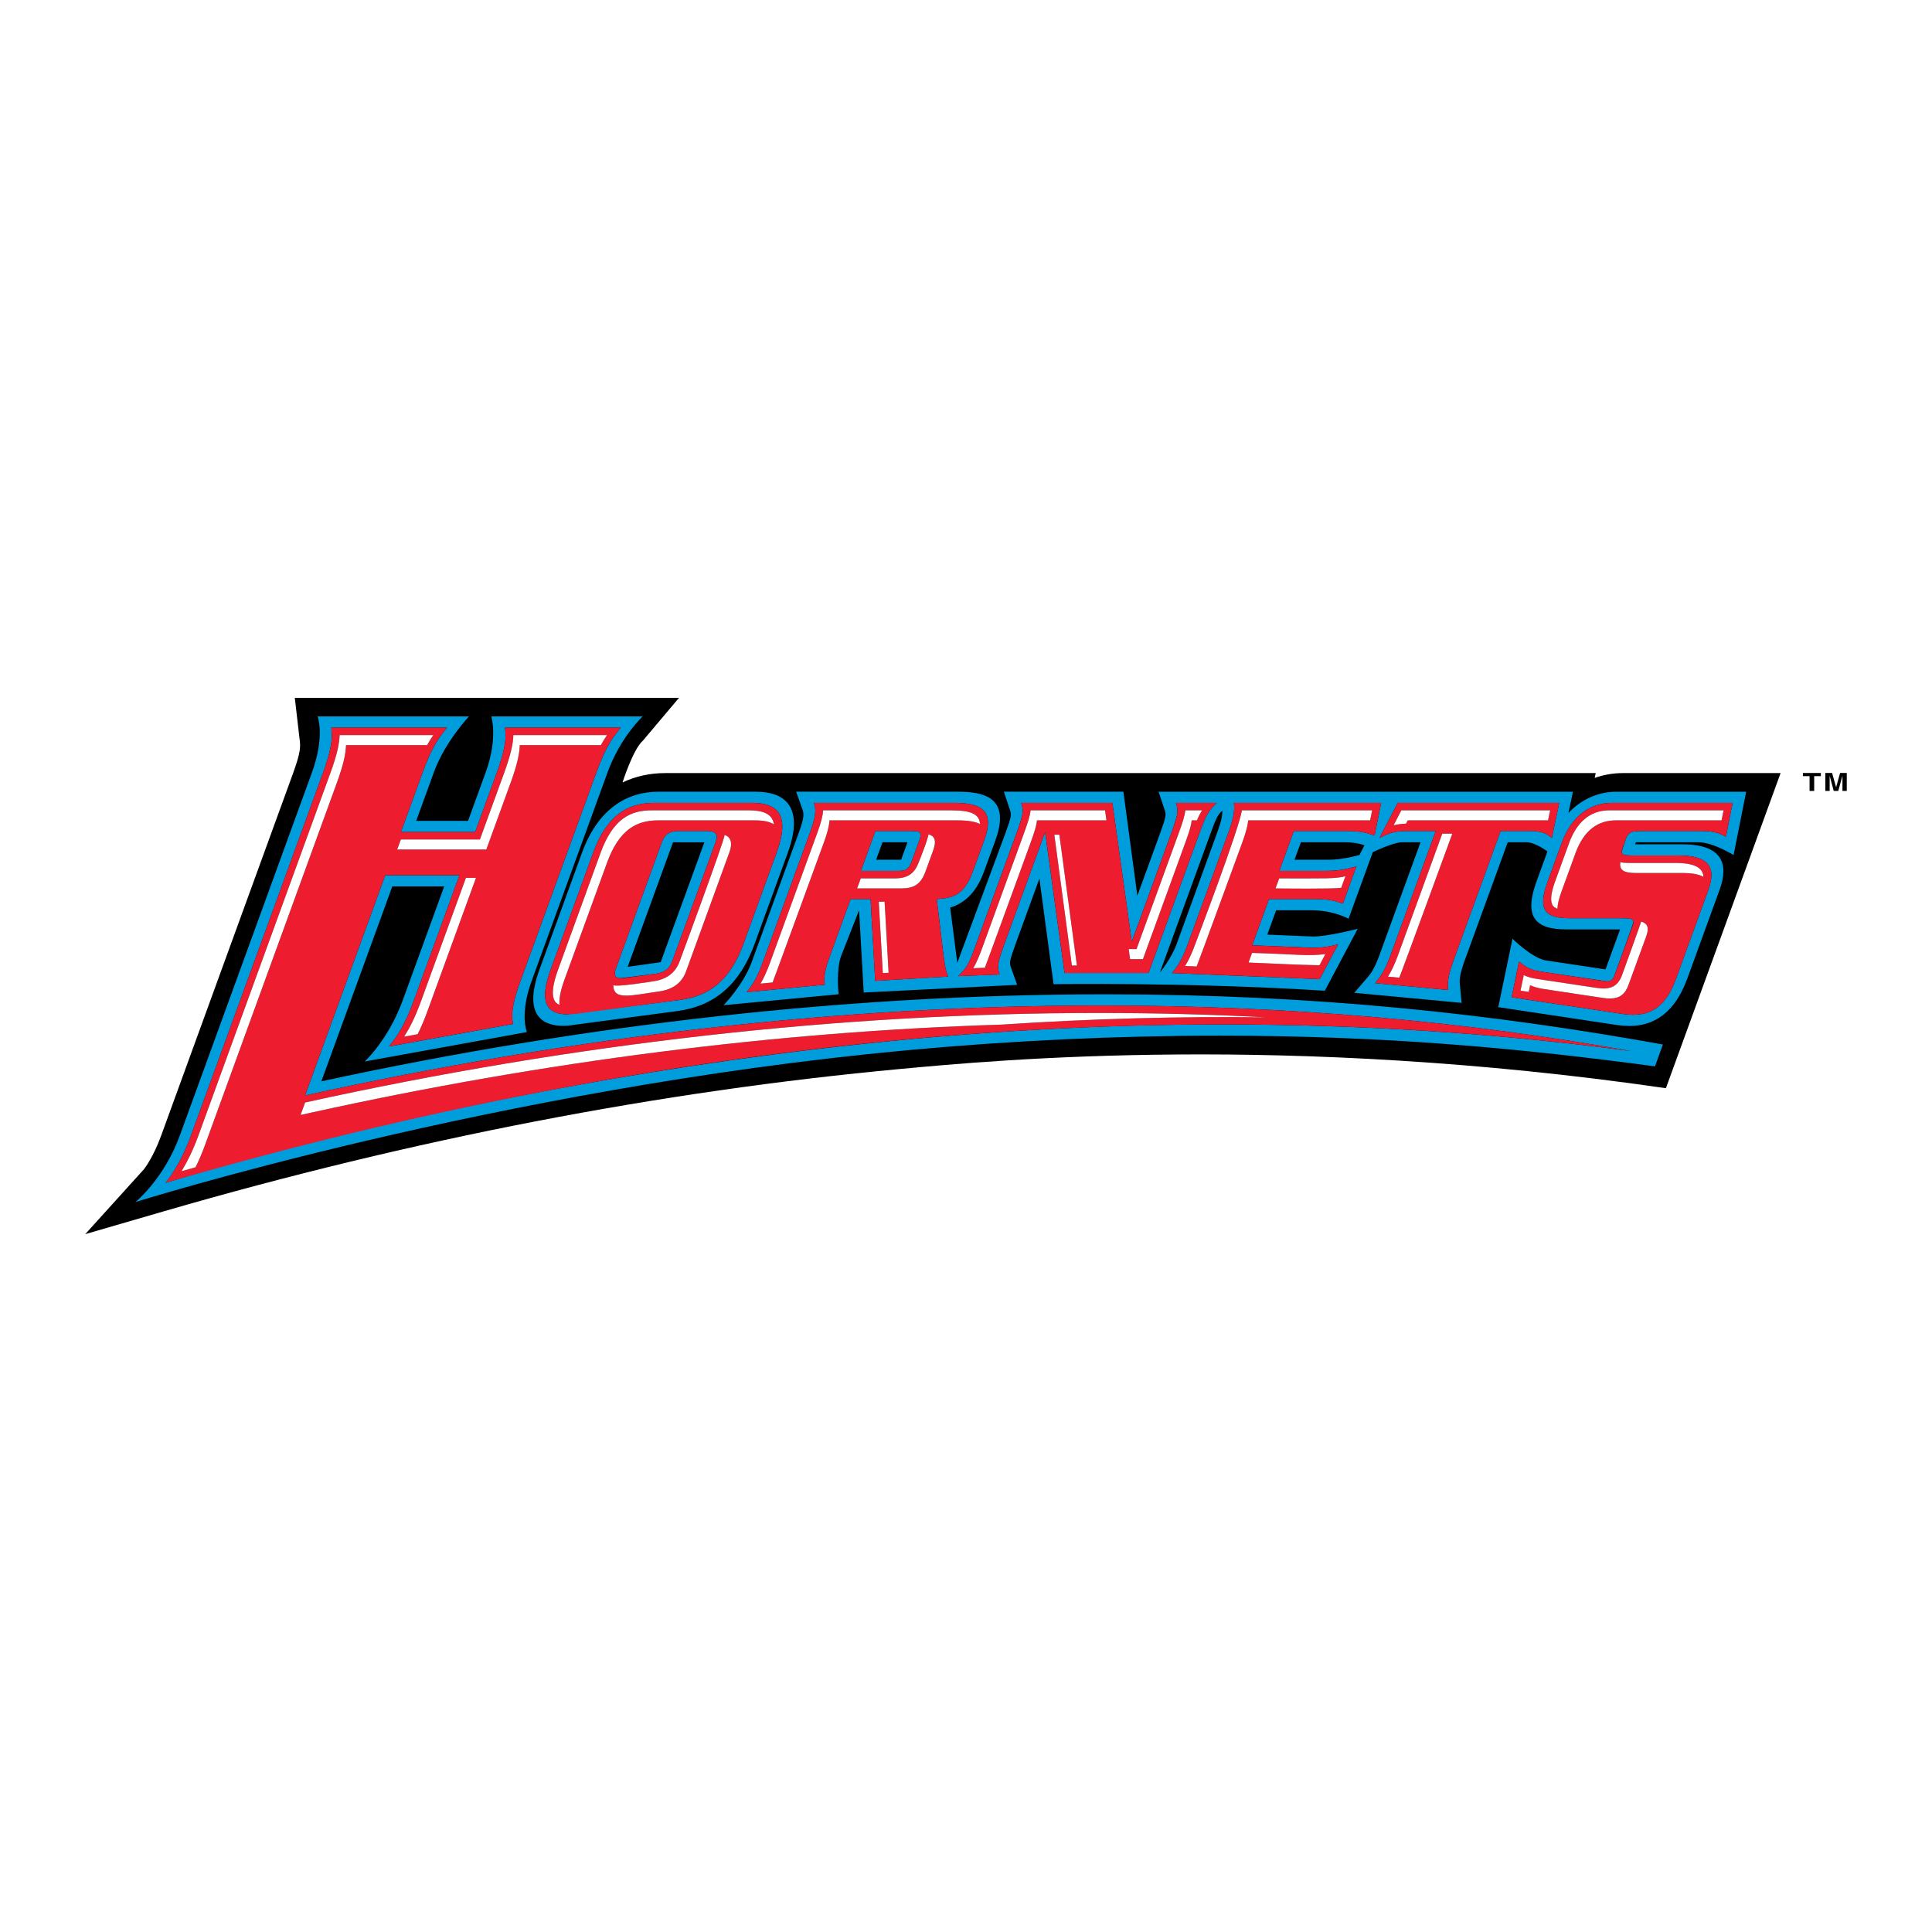 <?xml version="1.0" encoding="utf-8"?>
<!-- Generator: Adobe Illustrator 13.0.0, SVG Export Plug-In . SVG Version: 6.00 Build 14948)  -->
<!DOCTYPE svg PUBLIC "-//W3C//DTD SVG 1.0//EN" "http://www.w3.org/TR/2001/REC-SVG-20010904/DTD/svg10.dtd">
<svg version="1.0" id="Layer_1" xmlns="http://www.w3.org/2000/svg" xmlns:xlink="http://www.w3.org/1999/xlink" x="0px" y="0px"
	 width="192.756px" height="192.756px" viewBox="0 0 192.756 192.756" enable-background="new 0 0 192.756 192.756"
	 xml:space="preserve">
<g>
	<polygon fill-rule="evenodd" clip-rule="evenodd" fill="#FFFFFF" points="0,0 192.756,0 192.756,192.756 0,192.756 0,0 	"/>
	<path fill-rule="evenodd" clip-rule="evenodd" d="M14.36,116.658c0.116-0.148,0.953-1.254,1.729-3.386l13.178-36.2
		c0.763-2.104,0.702-2.633,0.639-3.189l-0.494-4.259h38.332l-3.593,4.259c-0.993,0.866-2.042,4.18-2.042,4.18
		c1.307-0.618,2.736-0.933,4.262-0.933h92.834l-0.103,0.481c0.823-0.288,1.771-0.481,2.824-0.481h15.724l-11.443,31.44
		c-38.033-5.513-66.701-2.817-76.352-1.922c-23.971,2.221-48.681,6.997-73.455,14.188l-7.897,2.295L14.36,116.658L14.36,116.658z"/>
	<path fill-rule="evenodd" clip-rule="evenodd" fill="#009DDD" d="M61.895,97.593c-0.523-0.023-0.692-0.288-0.456-0.938L66.043,84
		c0.301-0.821,0.821-1.087,1.669-1.087h2.812c0.638,0,0.981,0.15,0.986,0.571c0.002,0.14-0.034,0.312-0.109,0.516l-4.33,11.903
		c-0.301,0.821-0.842,1.146-1.734,1.264C65.336,97.167,61.92,97.594,61.895,97.593L61.895,97.593L61.895,97.593z M67.147,84.035
		L62.624,96.46h0.002c0,0,3.232-0.444,3.29-0.462l4.359-11.963C70.254,84.032,67.168,84.032,67.147,84.035L67.147,84.035z"/>
	<path fill-rule="evenodd" clip-rule="evenodd" fill="#009DDD" d="M85.89,86.892l1.447-3.979h3.662c0.578,0,0.843,0.066,0.846,0.391
		c0.001,0.137-0.044,0.321-0.133,0.564l-0.752,2.07c-0.301,0.821-0.589,0.953-1.41,0.953H85.89L85.89,86.892L85.89,86.892z
		 M87.411,85.777h2.493l0.636-1.748h-2.493L87.411,85.777L87.411,85.777z"/>
	<path fill-rule="evenodd" clip-rule="evenodd" fill="#009DDD" d="M75.403,78.989h-9.708c-3.06,0-6.003,1.621-7.633,6.099
		l-4.243,11.657c-1.779,4.894,0.707,5.604,2.345,5.604c0.635,0,1.143-0.106,1.225-0.117l10.203-1.36
		c3.717-0.496,6.233-2.688,7.693-6.692l3.309-9.091C80.29,80.425,78.249,78.989,75.403,78.989L75.403,78.989L75.403,78.989z
		 M77.478,85.088l-3.308,9.091c-1.333,3.659-3.432,5.201-6.331,5.586c0,0-11.234,1.437-11.25,1.437
		c-2.068-0.02-2.785-1.229-1.715-4.282c0.011-0.033,4.302-11.832,4.302-11.832c1.333-3.659,3.353-4.984,6.112-4.984h9.708
		c1.959,0,3.06,0.669,3.054,2.372C78.048,83.167,77.863,84.03,77.478,85.088L77.478,85.088z"/>
	<path fill-rule="evenodd" clip-rule="evenodd" fill="#009DDD" d="M17.948,113.272l13.175-36.2c1.328-3.651,0.565-5.592,0.565-5.592
		h15.097c0,0-2.384,2.511-3.506,5.592l-1.756,4.827h5.175l1.755-4.827c1.254-3.445,0.565-5.592,0.565-5.592h15.097
		c0,0-2.215,2.052-3.503,5.592l-7.562,20.773c-1.236,3.388-0.478,5.125-0.478,5.125l-16.188,2.936c0,0,2.35-2.131,3.807-6.131
		l4.127-11.337h-5.178l-7.079,19.448c26.564-5.758,52.877-8.682,78.232-8.682c21.084,0,38.761,1.973,55.616,5.006l-0.792,2.182
		c-13.122-1.764-26.63-3.062-43.363-3.062c-10.326-0.003-20.813,0.485-31.406,1.468c-40.655,3.771-76.84,15.134-76.84,15.134
		S16.348,117.666,17.948,113.272L17.948,113.272L17.948,113.272z M16.514,118.012c10.128-3.122,54.866-15.884,105.463-15.801
		c0.043,0,0.09,0,0.135,0c0.018,0,0.031,0,0.049,0c13.298,0.003,26.446,0.821,39.358,2.498c0.417,0.055,0.833,0.109,1.25,0.165
		c-16.642-2.994-34.294-4.555-52.879-4.555c-26.237,0-52.88,3.11-79.454,8.976l7.998-21.971h7.403l-4.531,12.451
		c-0.903,2.479-1.608,3.52-2.5,4.634l12.372-2.244c-0.042-0.26-0.073-0.519-0.074-0.812c-0.003-0.749,0.183-1.723,0.833-3.507
		l7.562-20.773c0.903-2.482,1.584-3.459,2.442-4.478H50.384c0.03,0.255,0.05,0.507,0.05,0.781c0,0.821-0.187,1.836-0.863,3.697
		l-2.163,5.938h-7.406l2.162-5.938c0.903-2.482,1.584-3.459,2.442-4.478H33.053c0.03,0.255,0.05,0.507,0.049,0.781
		c-0.001,0.821-0.188,1.836-0.865,3.697l-13.175,36.2C17.893,116.489,16.514,118.012,16.514,118.012L16.514,118.012L16.514,118.012z
		"/>
	<path fill-rule="evenodd" clip-rule="evenodd" fill="#009DDD" d="M161.322,102.266l-11.839-1.782l1.418-6.828
		c0,0,2.007,1.999,3.396,2.176l5.886,0.887l1.451-3.99c-0.034-0.002-5.383-0.002-5.383-0.002c-3.243,0-4.186-1.4-2.946-4.8
		l1.082-2.973c0,0-1.175-0.924-2.131-0.924h-1.829l-4.288,11.778c-0.53,1.455-0.533,1.954-0.481,2.5l0.167,1.748l-10.711-1.003
		l1.264-1.463c0.415-0.48,0.75-0.932,1.275-2.368l4.074-11.192h-1.829c-0.883,0-2.934,0.99-2.934,0.99
		c-0.116,0.319-2.419,6.643-2.419,6.643s-1.481-0.845-3.723-0.845h-3.501l-0.885,2.429l4.486,0.188
		c1.312,0.053,4.533-0.763,4.533-0.763l-3.279,6.173c-13.978-0.871-27.062-0.652-27.062-0.652l-1.413-10.542l-2.384,6.55
		c-0.649,1.782-0.616,1.872-0.438,2.374l0.6,1.682l-15.306,0.766l-0.462-8.203l-1.795,4.562c-0.522,1.436-0.245,3.812-0.245,3.812
		l-11.48,1.096c0,0,1.949-1.993,2.794-4.27l4.729-12.998c0.544-1.489,0.488-1.863,0.346-2.268l-0.629-1.764h16.127
		c2.62,0,5.309,0.573,3.752,4.853l-1.142,3.129c-0.85,2.336-2.183,3.218-3.369,3.578l0.708,5.513l4.793-12.909
		c0.651-1.79,0.62-1.885,0.44-2.41l-0.587-1.753h11.927l1.392,10.381l2.263-6.218c0.652-1.79,0.62-1.885,0.443-2.41l-0.589-1.753
		h41.344l-0.451,2.12c0.993-1.066,2.638-2.12,4.771-2.12h12.961l-1.255,6.318c0,0-2.083-1.312-3.596-1.278c0,0-6.112,0-6.151,0
		l-0.077,0.208c0.039,0,4.722,0,4.722,0c3.98,0,4.646,1.954,3.706,4.536l-3.202,8.803c-0.979,2.692-2.673,4.783-5.823,4.783
		C162.153,102.36,161.75,102.33,161.322,102.266L161.322,102.266L161.322,102.266z M163.025,101.244
		c2.192-0.04,3.379-1.361,4.22-3.667l3.202-8.803c0.203-0.559,0.303-1.04,0.302-1.45c-0.003-1.4-1.167-1.972-3.301-1.972h-4.587
		c-0.756,0-1.058-0.059-1.063-0.357c-0.002-0.1,0.433-1.337,0.433-1.337c0.223-0.61,0.51-0.745,1.519-0.745h6.02
		c1.246,0,1.753,0.214,2.424,0.557l0.668-3.366h-12.013c-2.281,0-4.085,1.378-5.048,4.029l-1.382,3.794
		c-0.307,0.843-0.461,1.51-0.458,2.032c0.006,1.235,0.887,1.654,2.697,1.654h5.278c0.757,0,1.037,0.076,1.037,0.372
		c0,0.098-1.91,5.376-1.93,5.42c-0.271,0.625-0.695,0.493-0.869,0.482c-0.037-0.002-6.437-0.951-6.437-0.951
		c-1.207-0.182-1.695-0.591-2.181-1l-0.74,3.564l11.063,1.663c0.358,0.054,0.694,0.081,1.011,0.083c0.01,0,0.021,0,0.03,0
		C162.957,101.245,162.991,101.245,163.025,101.244L163.025,101.244L163.025,101.244z M74.484,98.989l7.805-0.745
		c-0.024-0.167-0.041-0.334-0.041-0.519c-0.001-0.51,0.121-1.157,0.553-2.346l2.065-5.676h1.991l0.46,8.158l7.287-0.428
		c-0.325-0.636-0.438-1.869-0.573-2.957l-0.57-4.773c1.417-0.106,2.685-0.238,3.593-2.733l1.14-3.129
		c0.25-0.687,0.375-1.261,0.378-1.736c0.011-1.485-1.168-2.002-3.419-2.002H81.201c0.088,0.249,0.141,0.493,0.141,0.788
		c0,0.49-0.145,1.118-0.513,2.129l-4.731,12.998C75.509,97.638,75.057,98.295,74.484,98.989L74.484,98.989L74.484,98.989
		L74.484,98.989z M144.476,98.772c-0.015-0.151-0.025-0.301-0.025-0.459c-0.003-0.565,0.114-1.241,0.574-2.506l4.691-12.895h2.944
		c1.193,0,1.613,0.24,2.165,0.691l0.741-3.5h-16.124l-1.806,3.5c0.879-0.452,1.471-0.691,2.664-0.691h2.944l-4.479,12.309
		c-0.589,1.616-1.027,2.233-1.576,2.867L144.476,98.772L144.476,98.772L144.476,98.772L144.476,98.772z M116.926,97.08l14.736,0.61
		l1.848-3.475c-0.64,0.161-1.347,0.341-2.51,0.341c-0.126,0-6.068-0.242-6.068-0.242l1.68-4.612h4.615
		c1.486,0,2.141,0.237,2.754,0.451l1.352-3.715c-0.769,0.214-1.598,0.452-3.082,0.452h-4.614l1.449-3.979h5.278
		c1.51,0,2.165,0.24,2.777,0.452l0.657-3.261h-14.693c0.02,0.166,0.032,0.329,0.032,0.508c0,0.534-0.121,1.196-0.562,2.409
		l-4.063,11.164C117.922,95.8,117.48,96.428,116.926,97.08L116.926,97.08L116.926,97.08L116.926,97.08z M95.593,97.39l4.145-0.164
		c-0.099-0.278-0.155-0.5-0.157-0.76c-0.001-0.462,0.177-1.042,0.622-2.266l4.068-11.179l1.938,14.058h8.382l5.067-13.926
		c0.694-1.911,0.903-2.254,1.747-3.049h-4.084c0.096,0.285,0.151,0.513,0.151,0.775c-0.001,0.468-0.179,1.049-0.624,2.273
		l-3.931,10.794l-1.936-13.843h-9.099c0.098,0.285,0.152,0.513,0.152,0.775c-0.001,0.468-0.18,1.049-0.625,2.273l-4.063,11.161
		C96.655,96.225,96.449,96.571,95.593,97.39L95.593,97.39L95.593,97.39L95.593,97.39z M120.776,83.152l-5.057,13.883
		c0,0,1.151-1.41,1.677-2.851l4.061-11.164c0.431-1.18,0.51-1.713,0.491-2.146C121.505,81.297,121.367,81.521,120.776,83.152
		L120.776,83.152L120.776,83.152z M129.153,85.777h3.501c1.286,0,2.977-0.468,2.977-0.468l0.504-0.979
		c-0.499-0.164-1.059-0.301-2.179-0.301h-4.163L129.153,85.777L129.153,85.777z"/>
	<path fill-rule="evenodd" clip-rule="evenodd" fill="#ED1C2E" d="M54.936,96.745l4.24-11.657c1.333-3.659,3.353-4.984,6.112-4.984
		h9.708c2.756,0,3.812,1.325,2.481,4.984l-3.308,9.091c-1.333,3.659-3.432,5.201-6.331,5.586l-10.205,1.363
		c-0.359,0.048-0.692,0.073-0.996,0.073C54.492,101.201,53.768,99.95,54.936,96.745L54.936,96.745L54.936,96.745z M55.823,100.259
		c-0.007-0.075-0.012-0.153-0.012-0.235c-0.004-0.577,0.164-1.337,0.503-2.275l4.243-11.657c1.209-3.321,2.939-4.243,5.098-4.243
		h9.709c0.834,0,1.446,0.134,1.858,0.406c-0.137-0.771-0.626-1.409-2.498-1.409h-9.708c-2.093,0-3.852,0.826-5.096,4.242
		l-4.242,11.657c-0.38,1.041-0.515,1.765-0.518,2.271C55.154,99.985,55.632,100.166,55.823,100.259L55.823,100.259L55.823,100.259z
		 M63.418,99.261c0.17-0.021,0.35-0.045,0.542-0.072c0.373-0.054,0.787-0.118,1.243-0.188c0.194-0.03,0.396-0.062,0.605-0.093
		c1.347-0.2,2.223-0.853,2.643-2.001l4.33-11.902c0.114-0.318,0.158-0.577,0.158-0.787c-0.003-0.687-0.492-0.859-0.644-0.916
		c0.011,0.473-4.483,12.602-4.483,12.602c-0.417,1.151-1.307,1.824-2.64,2c0,0-2.624,0.433-3.616,0.433c-0.004,0-0.008,0-0.013,0
		c-0.2-0.001-0.331-0.021-0.356-0.065c0.013,0.771,0.388,1.044,1.196,1.06c0.026,0.001,0.053,0.001,0.08,0.001
		C62.735,99.331,63.053,99.306,63.418,99.261L63.418,99.261L63.418,99.261z M62.381,97.563l2.955-0.396
		c0.892-0.118,1.434-0.443,1.734-1.264L71.4,84c0.301-0.821-0.026-1.087-0.876-1.087h-2.812c-0.848,0-1.368,0.267-1.669,1.087
		l-4.604,12.655c-0.247,0.682-0.049,0.939,0.535,0.939C62.094,97.595,62.229,97.583,62.381,97.563L62.381,97.563z"/>
	<path fill-rule="evenodd" clip-rule="evenodd" fill="#ED1C2E" d="M76.098,96.019l4.731-12.998c0.589-1.618,0.607-2.254,0.373-2.917
		h13.951c2.97,0,4.074,0.9,3.041,3.738l-1.14,3.129c-0.908,2.495-2.176,2.627-3.593,2.733l0.57,4.773
		c0.135,1.088,0.248,2.321,0.573,2.957l-7.287,0.428l-0.46-8.158h-1.991l-2.065,5.676c-0.589,1.619-0.602,2.233-0.512,2.864
		l-7.805,0.745C75.057,98.295,75.509,97.638,76.098,96.019L76.098,96.019L76.098,96.019z M81.571,83.021l-4.731,12.998
		c-0.338,0.927-0.639,1.576-0.961,2.118l1.204-0.116c0.127-0.296,5.128-13.999,5.128-13.999c0.338-0.932,0.515-1.605,0.551-2.173
		H95.52c1.05,0,1.787,0.119,2.255,0.367c-0.063-0.953-0.798-1.37-2.895-1.37H82.123C82.088,81.413,81.909,82.089,81.571,83.021
		L81.571,83.021L81.571,83.021z M88.079,97.088l0.578-0.031l-0.399-7.094h-0.583L88.079,97.088L88.079,97.088L88.079,97.088z
		 M85.515,88.637h4.401c1.268,0,1.951-0.401,2.424-1.698l0.752-2.067c0.125-0.343,0.18-0.615,0.182-0.831
		c0.004-0.51-0.288-0.707-0.651-0.801c0,0.005,0,0.01,0,0.016c0.001,0.367-0.922,2.683-0.922,2.683
		c-0.422,1.159-1.061,1.697-2.421,1.697h-3.4L85.515,88.637L85.515,88.637L85.515,88.637L85.515,88.637z M85.89,86.892h3.66
		c0.821,0,1.109-0.132,1.41-0.953l0.752-2.07c0.299-0.821,0.108-0.956-0.713-0.956h-3.662L85.89,86.892L85.89,86.892L85.89,86.892z"
		/>
	<path fill-rule="evenodd" clip-rule="evenodd" fill="#ED1C2E" d="M97.349,94.313l4.063-11.161c0.694-1.911,0.742-2.254,0.473-3.049
		h9.099l1.936,13.843l3.931-10.794c0.695-1.911,0.74-2.254,0.473-3.049h4.084c-0.844,0.794-1.053,1.138-1.747,3.049l-5.067,13.926
		h-8.382l-1.938-14.058L100.203,94.2c-0.694,1.909-0.739,2.252-0.465,3.026l-4.145,0.164C96.449,96.571,96.655,96.225,97.349,94.313
		L97.349,94.313L97.349,94.313z M102.154,83.152l-4.061,11.161c-0.396,1.09-0.658,1.74-1.001,2.284l1.167-0.047
		c0.143-0.341,4.533-12.394,4.533-12.394c0.404-1.109,0.615-1.764,0.663-2.308h6.933l-0.137-1.003h-7.436
		C102.772,81.392,102.558,82.044,102.154,83.152L102.154,83.152L102.154,83.152z M106.941,96.333h0.504l-1.753-13.053h-0.502
		L106.941,96.333L106.941,96.333L106.941,96.333z M112.747,95.694h1.283l0.27-0.745l3.929-10.793
		c0.406-1.109,0.617-1.764,0.662-2.308h0.528c0.169-0.399,0.33-0.715,0.518-1.003h-1.682c-0.045,0.546-0.259,1.198-0.663,2.307
		l-4.2,11.539h-0.742h-0.037L112.747,95.694L112.747,95.694z"/>
	<path fill-rule="evenodd" clip-rule="evenodd" fill="#ED1C2E" d="M116.926,97.08c0.555-0.652,0.996-1.28,1.585-2.896l4.063-11.164
		c0.589-1.618,0.607-2.254,0.53-2.917h14.693l-0.657,3.261c-0.612-0.212-1.268-0.452-2.777-0.452h-5.278l-1.449,3.979h4.614
		c1.484,0,2.313-0.238,3.082-0.452l-1.352,3.715c-0.613-0.214-1.268-0.451-2.754-0.451h-4.615l-1.68,4.612l5.539,0.23
		c1.489,0.063,2.309-0.145,3.039-0.33l-1.848,3.475L116.926,97.08L116.926,97.08L116.926,97.08z M118.236,96.378l1.151,0.047
		c0.161-0.351,4.566-12.404,4.566-12.404c0.353-0.969,0.521-1.629,0.581-2.173h12.159l0.203-1.003h-13.001
		c-0.182,1.642-4.644,13.338-4.644,13.338C118.894,95.168,118.576,95.834,118.236,96.378L118.236,96.378L118.236,96.378
		L118.236,96.378z M131.527,96.302c0.037,0,0.069,0,0.094-0.002c0.011,0,0.02,0,0.027-0.001l0.589-1.109
		c-0.059,0.007-0.117,0.014-0.174,0.02c-0.509,0.055-0.938,0.079-1.403,0.081c-0.017,0-0.034,0-0.051,0c-0.035,0-0.07,0-0.105,0
		c-0.195-0.001-0.398-0.006-0.619-0.014c-1.012-0.034-2.377-0.125-4.892-0.203c-0.024,0-0.05-0.001-0.074-0.002l-0.352,0.964
		c0,0,5.805,0.267,6.93,0.267C131.507,96.302,131.518,96.302,131.527,96.302L131.527,96.302L131.527,96.302z M130.537,88.657
		c0.982-0.001,1.976-0.009,2.642-0.035c0.228-0.009,0.417-0.02,0.556-0.032c0.027-0.002,0.053-0.005,0.076-0.008l0.423-1.162
		c-0.108,0.03-0.218,0.056-0.335,0.079c-0.624,0.121-1.436,0.141-3.185,0.141c-0.018,0-0.036,0-0.054,0
		c-0.798,0-1.786-0.004-3.035-0.004l-0.365,1.001c0,0,1.476,0.019,3.044,0.02c0.033,0,0.067,0,0.1,0
		C130.447,88.657,130.492,88.657,130.537,88.657L130.537,88.657z"/>
	<path fill-rule="evenodd" clip-rule="evenodd" fill="#ED1C2E" d="M137.19,98.089c0.549-0.634,0.987-1.251,1.576-2.867l4.479-12.309
		h-2.944c-1.193,0-1.785,0.24-2.664,0.691l1.806-3.5h16.124l-0.741,3.5c-0.552-0.452-0.972-0.691-2.165-0.691h-2.944l-4.691,12.895
		c-0.589,1.618-0.615,2.273-0.549,2.965L137.19,98.089L137.19,98.089L137.19,98.089z M138.477,97.439l1.127,0.105
		c0.178-0.369,5.294-14.371,5.294-14.371h-1.003l-4.386,12.047C139.144,96.225,138.822,96.893,138.477,97.439L138.477,97.439
		L138.477,97.439L138.477,97.439z M139.039,82.34c0.374-0.093,0.771-0.148,1.241-0.164l0.169-0.327h13.996l0.213-1.003H139.81
		L139.039,82.34L139.039,82.34z"/>
	<path fill-rule="evenodd" clip-rule="evenodd" fill="#ED1C2E" d="M161.88,101.162l-11.063-1.663l0.74-3.564
		c0.485,0.409,0.974,0.818,2.181,1l5.936,0.892c0.956,0.146,1.196,0.069,1.428-0.567l1.785-4.903
		c0.222-0.609,0.059-0.745-0.95-0.745h-5.278c-2.574,0-3.271-0.847-2.239-3.686l1.382-3.794c0.963-2.651,2.767-4.029,5.048-4.029
		h12.013l-0.668,3.366c-0.671-0.343-1.178-0.557-2.424-0.557h-6.02c-1.009,0-1.296,0.134-1.519,0.745l-0.346,0.953
		c-0.232,0.636-0.031,0.742,0.977,0.742h4.587c2.759,0,3.896,0.956,2.999,3.422l-3.202,8.803c-0.854,2.343-2.065,3.668-4.324,3.668
		C162.597,101.245,162.25,101.218,161.88,101.162L161.88,101.162L161.88,101.162z M160.71,99.622
		c0.856-0.024,1.355-0.395,1.683-1.142c0.021-0.051,0.043-0.104,0.064-0.158c0.008-0.02,0.015-0.039,0.022-0.06l1.787-4.902
		c0.086-0.236,0.128-0.442,0.13-0.62c0.004-0.421-0.224-0.681-0.655-0.79c-0.026,0.146-1.898,5.31-1.898,5.31
		c-0.011,0.03-0.022,0.061-0.034,0.09c-0.346,0.878-0.887,1.248-1.736,1.271c-0.028,0.001-0.057,0.001-0.086,0.001
		c-0.026,0-0.053,0-0.079-0.001c-0.067-0.001-0.137-0.005-0.207-0.01c-0.128-0.01-0.261-0.025-0.4-0.046l-5.935-0.893
		c-0.565-0.085-0.996-0.22-1.339-0.378l-0.322,1.545l0.821,0.124l0.138-0.665c0.345,0.158,0.776,0.29,1.341,0.374l5.935,0.896
		c0.051,0.008,0.101,0.014,0.148,0.02c0.115,0.015,0.227,0.025,0.332,0.03c0.055,0.003,0.107,0.005,0.16,0.005
		c0.013,0,0.026,0.001,0.039,0.001C160.648,99.623,160.68,99.622,160.71,99.622L160.71,99.622L160.71,99.622z M155.387,90.667
		c0.006-0.425,0.144-0.995,0.413-1.737l1.38-3.794c0.86-2.371,2.308-3.287,4.034-3.287h10.548l0.198-1.003h-11.385
		c-1.996,0-3.295,1.256-4.034,3.287l-1.381,3.794c-0.297,0.816-0.402,1.379-0.4,1.772C154.766,90.45,155.166,90.58,155.387,90.667
		L155.387,90.667L155.387,90.667z M163.229,87.1h4.586c0.974,0,1.682,0.125,2.139,0.378c-0.043-0.689-0.538-1.381-2.775-1.381
		h-4.589c-0.346,0-0.663-0.011-0.924-0.077c-0.015,0.086-0.021,0.167-0.021,0.242C161.645,86.872,162.131,87.1,163.229,87.1
		L163.229,87.1z"/>
	<path fill-rule="evenodd" clip-rule="evenodd" fill="#ED1C2E" d="M19.062,113.272l13.175-36.2c0.903-2.482,0.935-3.459,0.816-4.478
		h11.554c-0.858,1.019-1.54,1.996-2.442,4.478l-2.162,5.938h7.406l2.163-5.938c0.903-2.482,0.932-3.459,0.813-4.478H61.94
		c-0.858,1.019-1.539,1.996-2.442,4.478l-7.562,20.773c-0.903,2.482-0.911,3.396-0.758,4.319l-12.372,2.244
		c0.893-1.114,1.598-2.154,2.5-4.634l4.531-12.451h-7.403l-7.998,21.971c26.574-5.865,53.217-8.976,79.454-8.976
		c18.585,0,36.237,1.561,52.879,4.555c-46.841-6.291-96.729-1.246-146.255,13.138C16.514,118.012,17.893,116.489,19.062,113.272
		L19.062,113.272L19.062,113.272z M32.982,77.072l-13.178,36.2c-0.565,1.553-1.186,2.744-1.695,3.583
		c0.467-0.135,0.937-0.267,1.404-0.397c0.309-0.627,0.625-1.353,0.93-2.185l13.175-36.198c0.639-1.758,0.874-2.83,0.906-3.733h8.092
		c0.2-0.367,0.404-0.697,0.618-1.003h-9.349C33.853,74.242,33.621,75.313,32.982,77.072L32.982,77.072L32.982,77.072z
		 M30.442,109.997l-0.455,1.243l0.999-0.22c23.306-5.146,46.427-8.093,68.885-8.792c7.5-0.498,14.942-0.75,22.303-0.753
		c0.046,0,0.092,0,0.139,0c0.013,0,0.025,0,0.039,0c1.336,0,2.67,0.008,4.001,0.024c-5.521-0.29-11.103-0.436-16.734-0.436
		C83.965,101.064,57.325,104.069,30.442,109.997L30.442,109.997L30.442,109.997z M42.048,99.775
		c-0.604,1.661-1.135,2.733-1.734,3.652l1.357-0.245c0.333-0.658,0.663-1.429,1.017-2.406l4.803-13.193h-1.004L42.048,99.775
		L42.048,99.775L42.048,99.775z M39.627,84.758h8.89l2.434-6.683c0.639-1.758,0.872-2.83,0.906-3.733h8.089
		c0.203-0.367,0.407-0.697,0.618-1.003h-9.347c-0.032,0.903-0.267,1.975-0.906,3.733l-2.432,6.683h-7.889L39.627,84.758
		L39.627,84.758L39.627,84.758z"/>
	<path fill-rule="evenodd" clip-rule="evenodd" fill="#FFFFFF" d="M61.188,98.271c0.147,0.265,3.984-0.367,3.984-0.367
		c1.333-0.177,2.223-0.85,2.64-2c0,0,4.494-12.129,4.483-12.602c0.198,0.074,0.972,0.346,0.486,1.703l-4.33,11.902
		c-0.42,1.149-1.296,1.801-2.643,2.001c-1.498,0.225-2.596,0.424-3.344,0.424C61.601,99.331,61.202,99.066,61.188,98.271
		L61.188,98.271z"/>
	<path fill-rule="evenodd" clip-rule="evenodd" fill="#FFFFFF" d="M55.678,96.745l4.242-11.657c1.244-3.416,3.003-4.242,5.096-4.242
		h9.708c1.872,0,2.36,0.639,2.498,1.409c-0.412-0.272-1.024-0.406-1.858-0.406h-9.709c-2.159,0-3.889,0.921-5.098,4.243
		l-4.243,11.657c-0.388,1.072-0.552,1.912-0.491,2.511C55.532,100.117,54.574,99.773,55.678,96.745L55.678,96.745z"/>
	<path fill-rule="evenodd" clip-rule="evenodd" fill="#FFFFFF" d="M85.515,88.637l0.365-1.001h3.4c1.36,0,1.999-0.538,2.421-1.697
		c0,0,0.954-2.39,0.922-2.699c0.517,0.135,0.89,0.476,0.47,1.632l-0.752,2.067c-0.473,1.296-1.156,1.698-2.424,1.698H85.515
		L85.515,88.637z"/>
	<path fill-rule="evenodd" clip-rule="evenodd" fill="#FFFFFF" d="M76.839,96.019l4.731-12.998c0.338-0.932,0.518-1.607,0.552-2.175
		H94.88c2.097,0,2.831,0.417,2.895,1.37c-0.468-0.248-1.205-0.367-2.255-0.367H82.761c-0.037,0.567-0.213,1.241-0.551,2.173
		c0,0-5.001,13.703-5.128,13.999l-1.204,0.116C76.2,97.595,76.501,96.946,76.839,96.019L76.839,96.019z"/>
	<polygon fill-rule="evenodd" clip-rule="evenodd" fill="#FFFFFF" points="87.675,89.962 88.258,89.962 88.657,97.057 
		88.079,97.088 87.675,89.962 	"/>
	<path fill-rule="evenodd" clip-rule="evenodd" fill="#FFFFFF" d="M112.747,95.694l-0.135-1.003h0.037h0.742l4.2-11.539
		c0.404-1.108,0.618-1.761,0.663-2.307h1.682c-0.188,0.288-0.349,0.604-0.518,1.003h-0.528c-0.045,0.543-0.256,1.198-0.662,2.308
		L114.3,94.95l-0.27,0.745H112.747L112.747,95.694z"/>
	<path fill-rule="evenodd" clip-rule="evenodd" fill="#FFFFFF" d="M98.094,94.313l4.061-11.161c0.403-1.108,0.618-1.761,0.662-2.307
		h7.436l0.137,1.003h-6.933c-0.048,0.543-0.259,1.198-0.663,2.308c0,0-4.391,12.053-4.533,12.394l-1.167,0.047
		C97.436,96.053,97.697,95.404,98.094,94.313L98.094,94.313z"/>
	<polygon fill-rule="evenodd" clip-rule="evenodd" fill="#FFFFFF" points="106.941,96.333 105.19,83.28 105.692,83.28 
		107.445,96.333 106.941,96.333 	"/>
	<path fill-rule="evenodd" clip-rule="evenodd" fill="#FFFFFF" d="M127.26,88.637l0.365-1.001c4.57,0,5.652,0.05,6.608-0.216
		l-0.423,1.162c-0.501,0.06-1.98,0.076-3.407,0.076C128.799,88.657,127.26,88.637,127.26,88.637L127.26,88.637z"/>
	<path fill-rule="evenodd" clip-rule="evenodd" fill="#FFFFFF" d="M124.567,96.035l0.352-0.964c4.763,0.146,5.449,0.341,7.318,0.119
		l-0.589,1.109c-0.031,0.002-0.082,0.003-0.151,0.003C130.372,96.302,124.567,96.035,124.567,96.035L124.567,96.035z"/>
	<path fill-rule="evenodd" clip-rule="evenodd" fill="#FFFFFF" d="M118.236,96.378c0.34-0.544,0.657-1.209,1.017-2.194
		c0,0,4.462-11.697,4.644-13.338h13.001l-0.203,1.003h-12.159c-0.06,0.543-0.229,1.204-0.581,2.173c0,0-4.405,12.053-4.566,12.404
		L118.236,96.378L118.236,96.378z"/>
	<path fill-rule="evenodd" clip-rule="evenodd" fill="#FFFFFF" d="M139.81,80.846h14.849l-0.213,1.003h-13.996l-0.169,0.327
		c-0.471,0.016-0.867,0.071-1.241,0.164L139.81,80.846L139.81,80.846z"/>
	<path fill-rule="evenodd" clip-rule="evenodd" fill="#FFFFFF" d="M138.477,97.439c0.346-0.547,0.667-1.215,1.032-2.218
		l4.386-12.047h1.003c0,0-5.116,14.001-5.294,14.371L138.477,97.439L138.477,97.439z"/>
	<path fill-rule="evenodd" clip-rule="evenodd" fill="#FFFFFF" d="M155.16,87.926l1.381-3.794c0.739-2.031,2.038-3.287,4.034-3.287
		h11.385l-0.198,1.003h-10.548c-1.727,0-3.174,0.916-4.034,3.287l-1.38,3.794c-0.27,0.742-0.407,1.312-0.413,1.737
		C155.05,90.535,154.297,90.3,155.16,87.926L155.16,87.926z"/>
	<path fill-rule="evenodd" clip-rule="evenodd" fill="#FFFFFF" d="M167.815,87.1h-4.586c-1.233,0-1.695-0.288-1.563-1.08
		c0.261,0.066,0.578,0.077,0.924,0.077h4.589c2.237,0,2.732,0.692,2.775,1.381C169.497,87.224,168.789,87.1,167.815,87.1
		L167.815,87.1z"/>
	<path fill-rule="evenodd" clip-rule="evenodd" fill="#FFFFFF" d="M159.938,99.567l-5.935-0.896
		c-0.564-0.084-0.996-0.216-1.341-0.374l-0.138,0.665l-0.821-0.124l0.322-1.545c0.343,0.158,0.773,0.293,1.339,0.378l5.935,0.893
		c1.345,0.203,2.107-0.111,2.543-1.305c0,0,1.872-5.164,1.898-5.31c0.615,0.156,0.813,0.615,0.525,1.41l-1.787,4.902
		c-0.335,0.922-0.865,1.36-1.861,1.36C160.412,99.623,160.187,99.604,159.938,99.567L159.938,99.567z"/>
	<path fill-rule="evenodd" clip-rule="evenodd" fill="#FFFFFF" d="M30.442,109.997c26.883-5.928,53.523-8.933,79.176-8.933
		c5.632,0,11.213,0.146,16.734,0.436c-8.718-0.108-17.558,0.135-26.481,0.729c-22.458,0.699-45.58,3.646-68.885,8.792l-0.999,0.22
		L30.442,109.997L30.442,109.997L30.442,109.997z M126.353,101.5L126.353,101.5L126.353,101.5z"/>
	<path fill-rule="evenodd" clip-rule="evenodd" fill="#FFFFFF" d="M42.048,99.775l4.438-12.192h1.004l-4.803,13.193
		c-0.354,0.978-0.684,1.748-1.017,2.406l-1.357,0.245C40.913,102.509,41.444,101.437,42.048,99.775L42.048,99.775z"/>
	<path fill-rule="evenodd" clip-rule="evenodd" fill="#FFFFFF" d="M39.627,84.758l0.365-1.003h7.889l2.432-6.683
		c0.639-1.759,0.874-2.831,0.906-3.733h9.347c-0.211,0.306-0.415,0.636-0.618,1.003h-8.089c-0.035,0.903-0.267,1.975-0.906,3.733
		l-2.434,6.683H39.627L39.627,84.758z"/>
	<path fill-rule="evenodd" clip-rule="evenodd" fill="#FFFFFF" d="M19.804,113.272l13.178-36.2c0.639-1.759,0.871-2.831,0.903-3.733
		h9.349c-0.214,0.306-0.417,0.636-0.618,1.003h-8.092c-0.032,0.903-0.267,1.975-0.906,3.733l-13.175,36.198
		c-0.304,0.832-0.621,1.558-0.93,2.185c-0.467,0.131-0.938,0.263-1.404,0.397C18.619,116.017,19.239,114.825,19.804,113.272
		L19.804,113.272z"/>
	<polygon fill-rule="evenodd" clip-rule="evenodd" points="181.002,78.913 180.541,78.913 180.541,77.437 179.874,77.437 
		179.874,77.12 181.668,77.12 181.668,77.437 181.002,77.437 181.002,78.913 	"/>
	<polygon fill-rule="evenodd" clip-rule="evenodd" points="184.252,78.913 183.822,78.913 183.822,77.415 183.816,77.415 
		183.404,78.913 182.953,78.913 182.551,77.415 182.545,77.415 182.545,78.913 182.114,78.913 182.114,77.12 182.787,77.12 
		183.187,78.533 183.192,78.533 183.586,77.12 184.252,77.12 184.252,78.913 	"/>
</g>
</svg>
